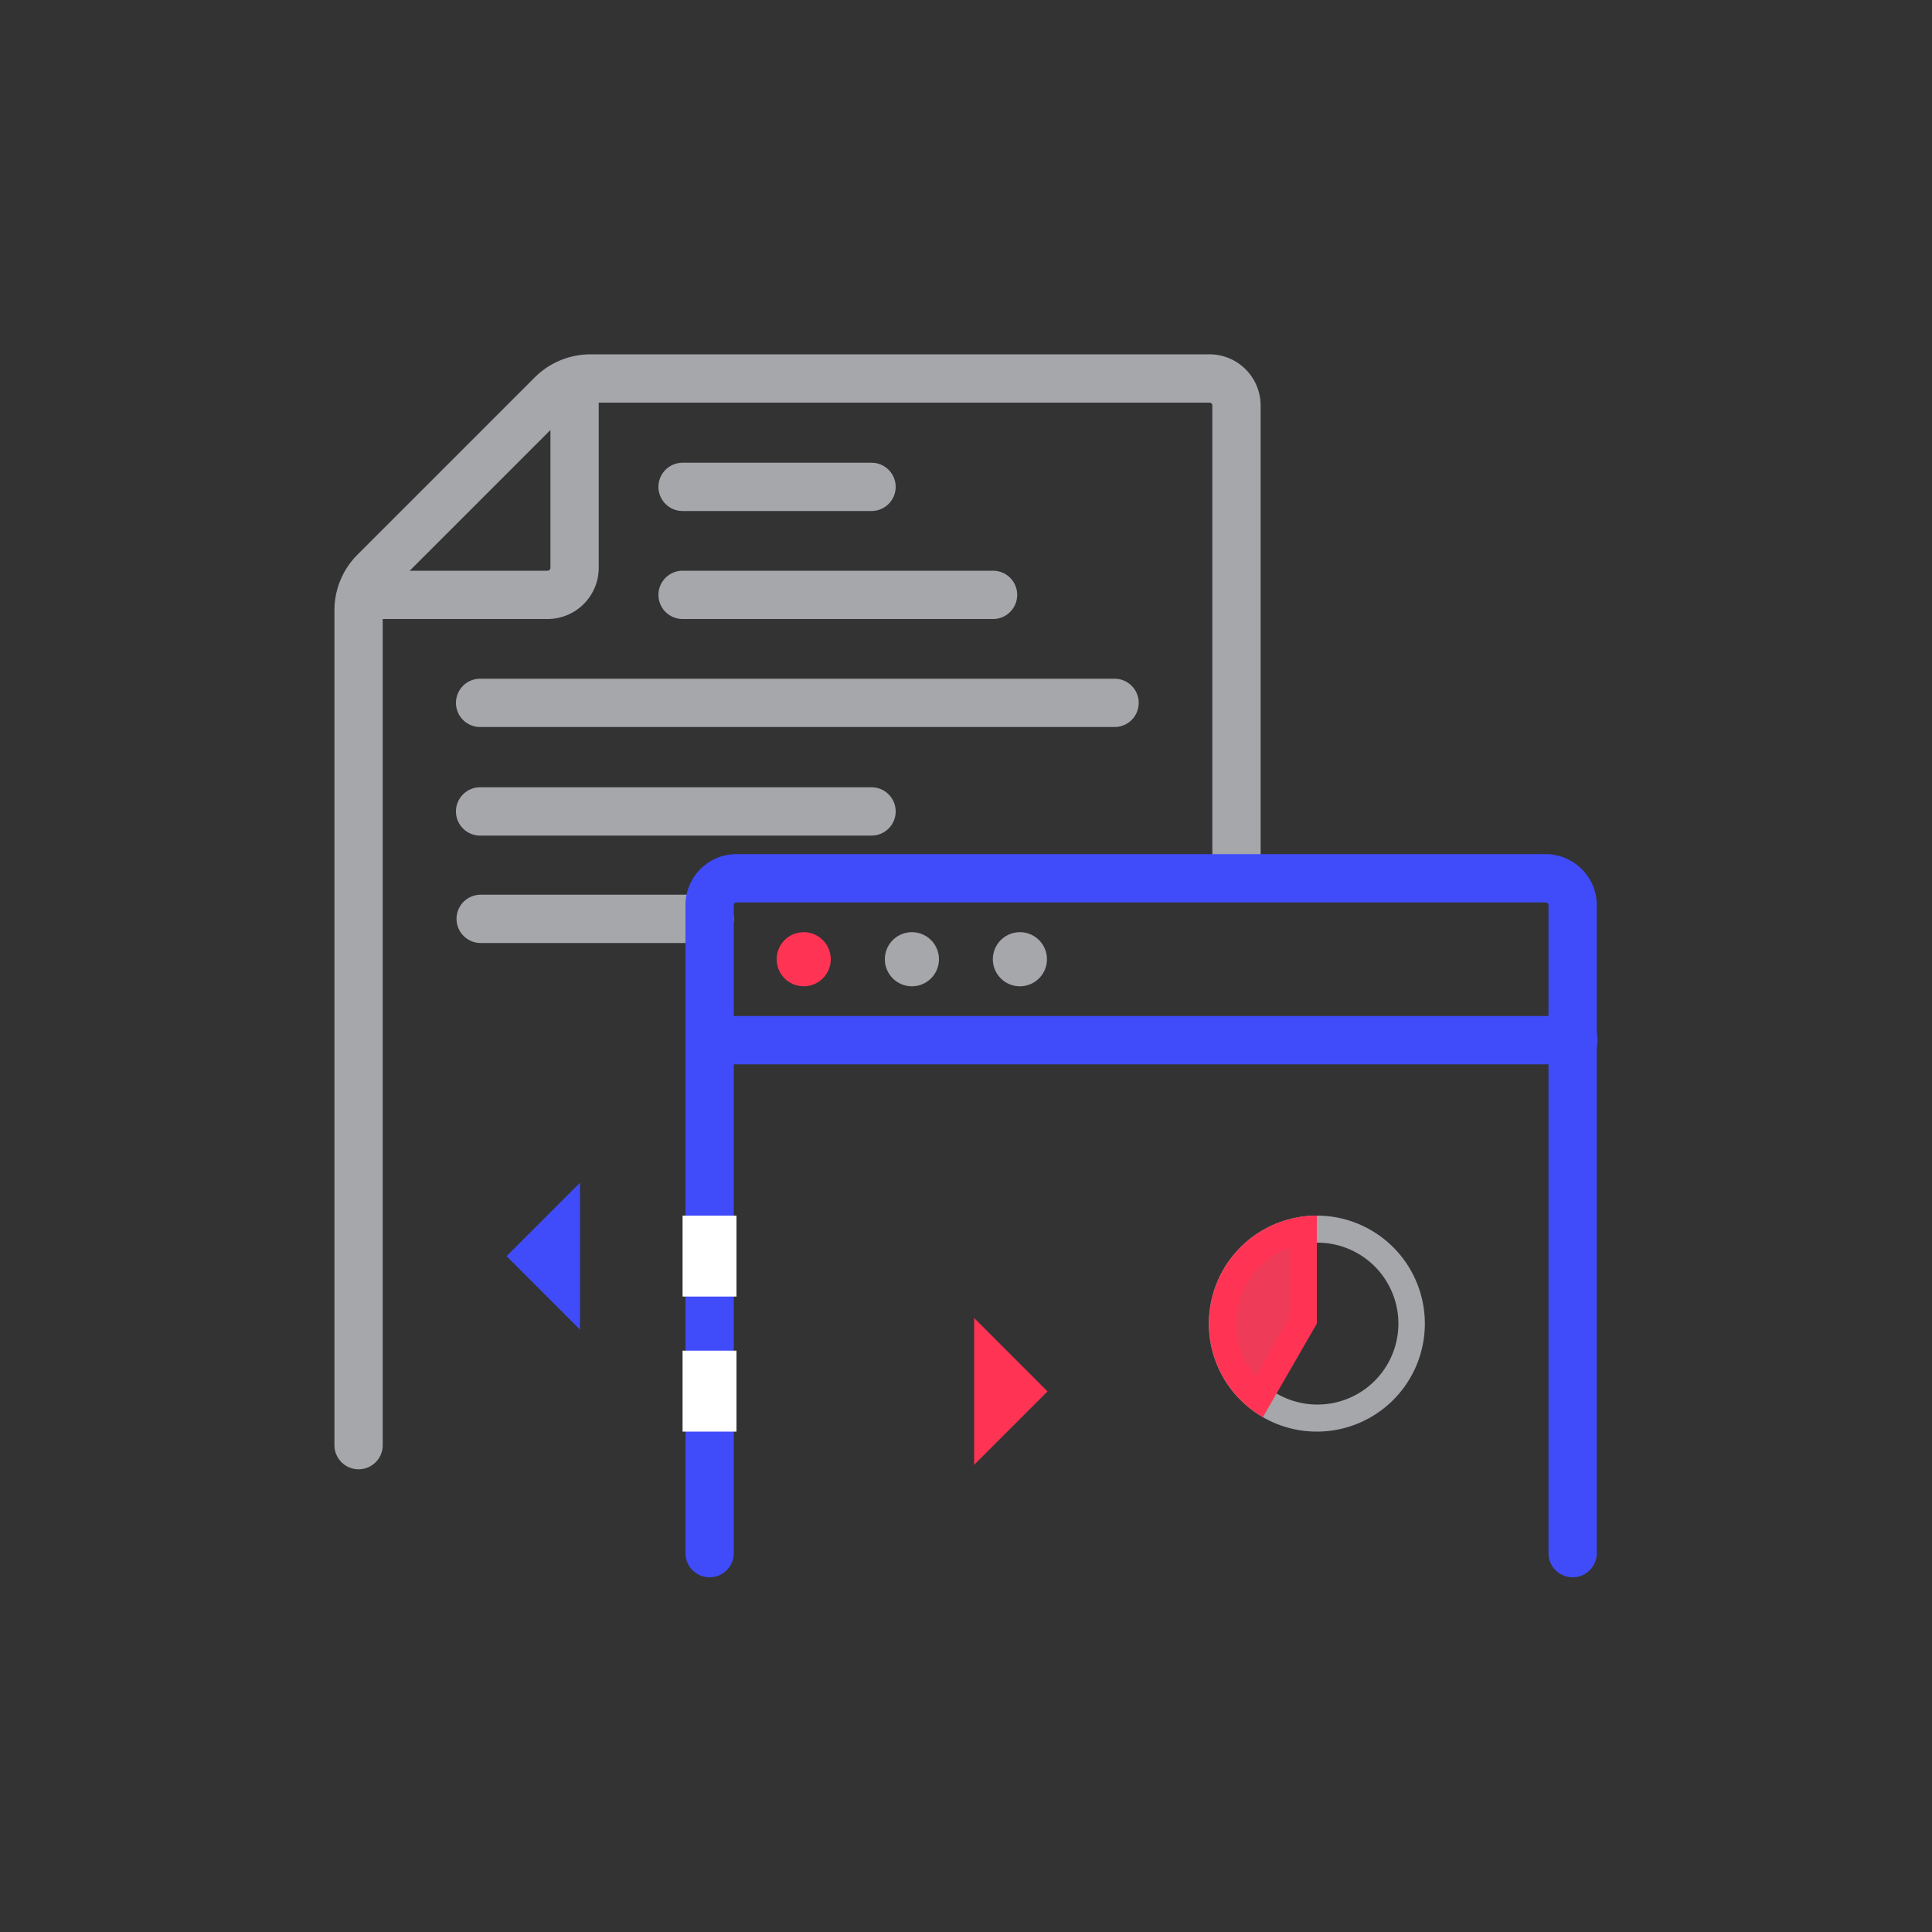 <svg id="Layer_1" data-name="Layer 1" xmlns="http://www.w3.org/2000/svg" xmlns:xlink="http://www.w3.org/1999/xlink" viewBox="0 0 100 100"><rect x="0" y="0" width="100" height="100" fill="#333333" stroke="none"/><defs><clipPath id="clip-path"><rect x="-225.2" y="-318.08" width="43.17" height="13.54" transform="translate(157.32 -221.32) rotate(-42.81)" style="fill:none"/></clipPath><clipPath id="clip-path-2"><rect x="-74.52" y="-350.38" width="4.4" height="59.49" style="fill:none"/></clipPath></defs><path d="M18.56,74.8V31.6a2.82,2.82,0,0,1,.82-2l9.19-9.19a2.84,2.84,0,0,1,2-.82h32A1.4,1.4,0,0,1,64,21V44.76m-39.12,2.8H36.73M24.85,42H45.11" style="fill:none;stroke:#a5a7ab;stroke-linecap:round;stroke-linejoin:round;stroke-width:2.5px"/><path d="M36.73,80.39V46.86a1.39,1.39,0,0,1,1.39-1.4H80a1.4,1.4,0,0,1,1.4,1.4V80.39" style="fill:none;stroke:#404cfa;stroke-linecap:round;stroke-miterlimit:10;stroke-width:2.5px"/><path d="M29.74,20.31v9.08a1.4,1.4,0,0,1-1.4,1.4H19.26" style="fill:none;stroke:#a5a7ab;stroke-miterlimit:10;stroke-width:2.5px"/><path d="M24.85,36.38H57.69M35.33,30.79H51.4M35.33,25.2h9.78" style="fill:none;stroke:#a5a7ab;stroke-linecap:round;stroke-linejoin:round;stroke-width:2.5px"/><line x1="36.73" y1="53.84" x2="81.44" y2="53.84" style="fill:none;stroke:#404cfa;stroke-linecap:round;stroke-miterlimit:10;stroke-width:2.5px"/><path d="M43,49.65a1.4,1.4,0,1,1-1.39-1.4A1.4,1.4,0,0,1,43,49.65" style="fill:#ff3454"/><path d="M48.6,49.65a1.4,1.4,0,1,1-1.39-1.4,1.4,1.4,0,0,1,1.39,1.4" style="fill:#a5a7ab"/><path d="M54.19,49.65a1.4,1.4,0,1,1-1.39-1.4,1.4,1.4,0,0,1,1.39,1.4" style="fill:#a5a7ab"/><rect x="35.33" y="62.92" width="2.79" height="4.19" style="fill:#fff"/><rect x="35.33" y="69.91" width="2.79" height="4.19" style="fill:#fff"/><path d="M68.16,62.92a5.59,5.59,0,1,0,5.59,5.59,5.59,5.59,0,0,0-5.59-5.59m0,1.4A4.19,4.19,0,1,1,64,68.51a4.2,4.2,0,0,1,4.19-4.19" style="fill:#a5a7ab"/><path d="M65.14,72.36a4.89,4.89,0,0,1,2.33-8.69v4.66Z" style="fill:#ee3b57"/><path d="M68.16,62.92a5.59,5.59,0,0,0-2.79,10.43l2.79-4.84Zm-1.39,1.64v3.58L65,71.24a4.19,4.19,0,0,1,1.79-6.68" style="fill:#ff3454"/><path d="M29.51,65h0Z" style="fill:none;stroke:#404cfa;stroke-linejoin:round;stroke-width:2.5px"/><polygon points="30.02 61.22 30.02 68.82 26.22 65.02 30.02 61.22" style="fill:#404cfa"/><path d="M50.93,72h0Z" style="fill:none;stroke:#ff3454;stroke-linejoin:round;stroke-width:2.5px"/><polygon points="50.42 75.82 50.42 68.22 54.22 72.02 50.42 75.82" style="fill:#ff3454"/></svg>